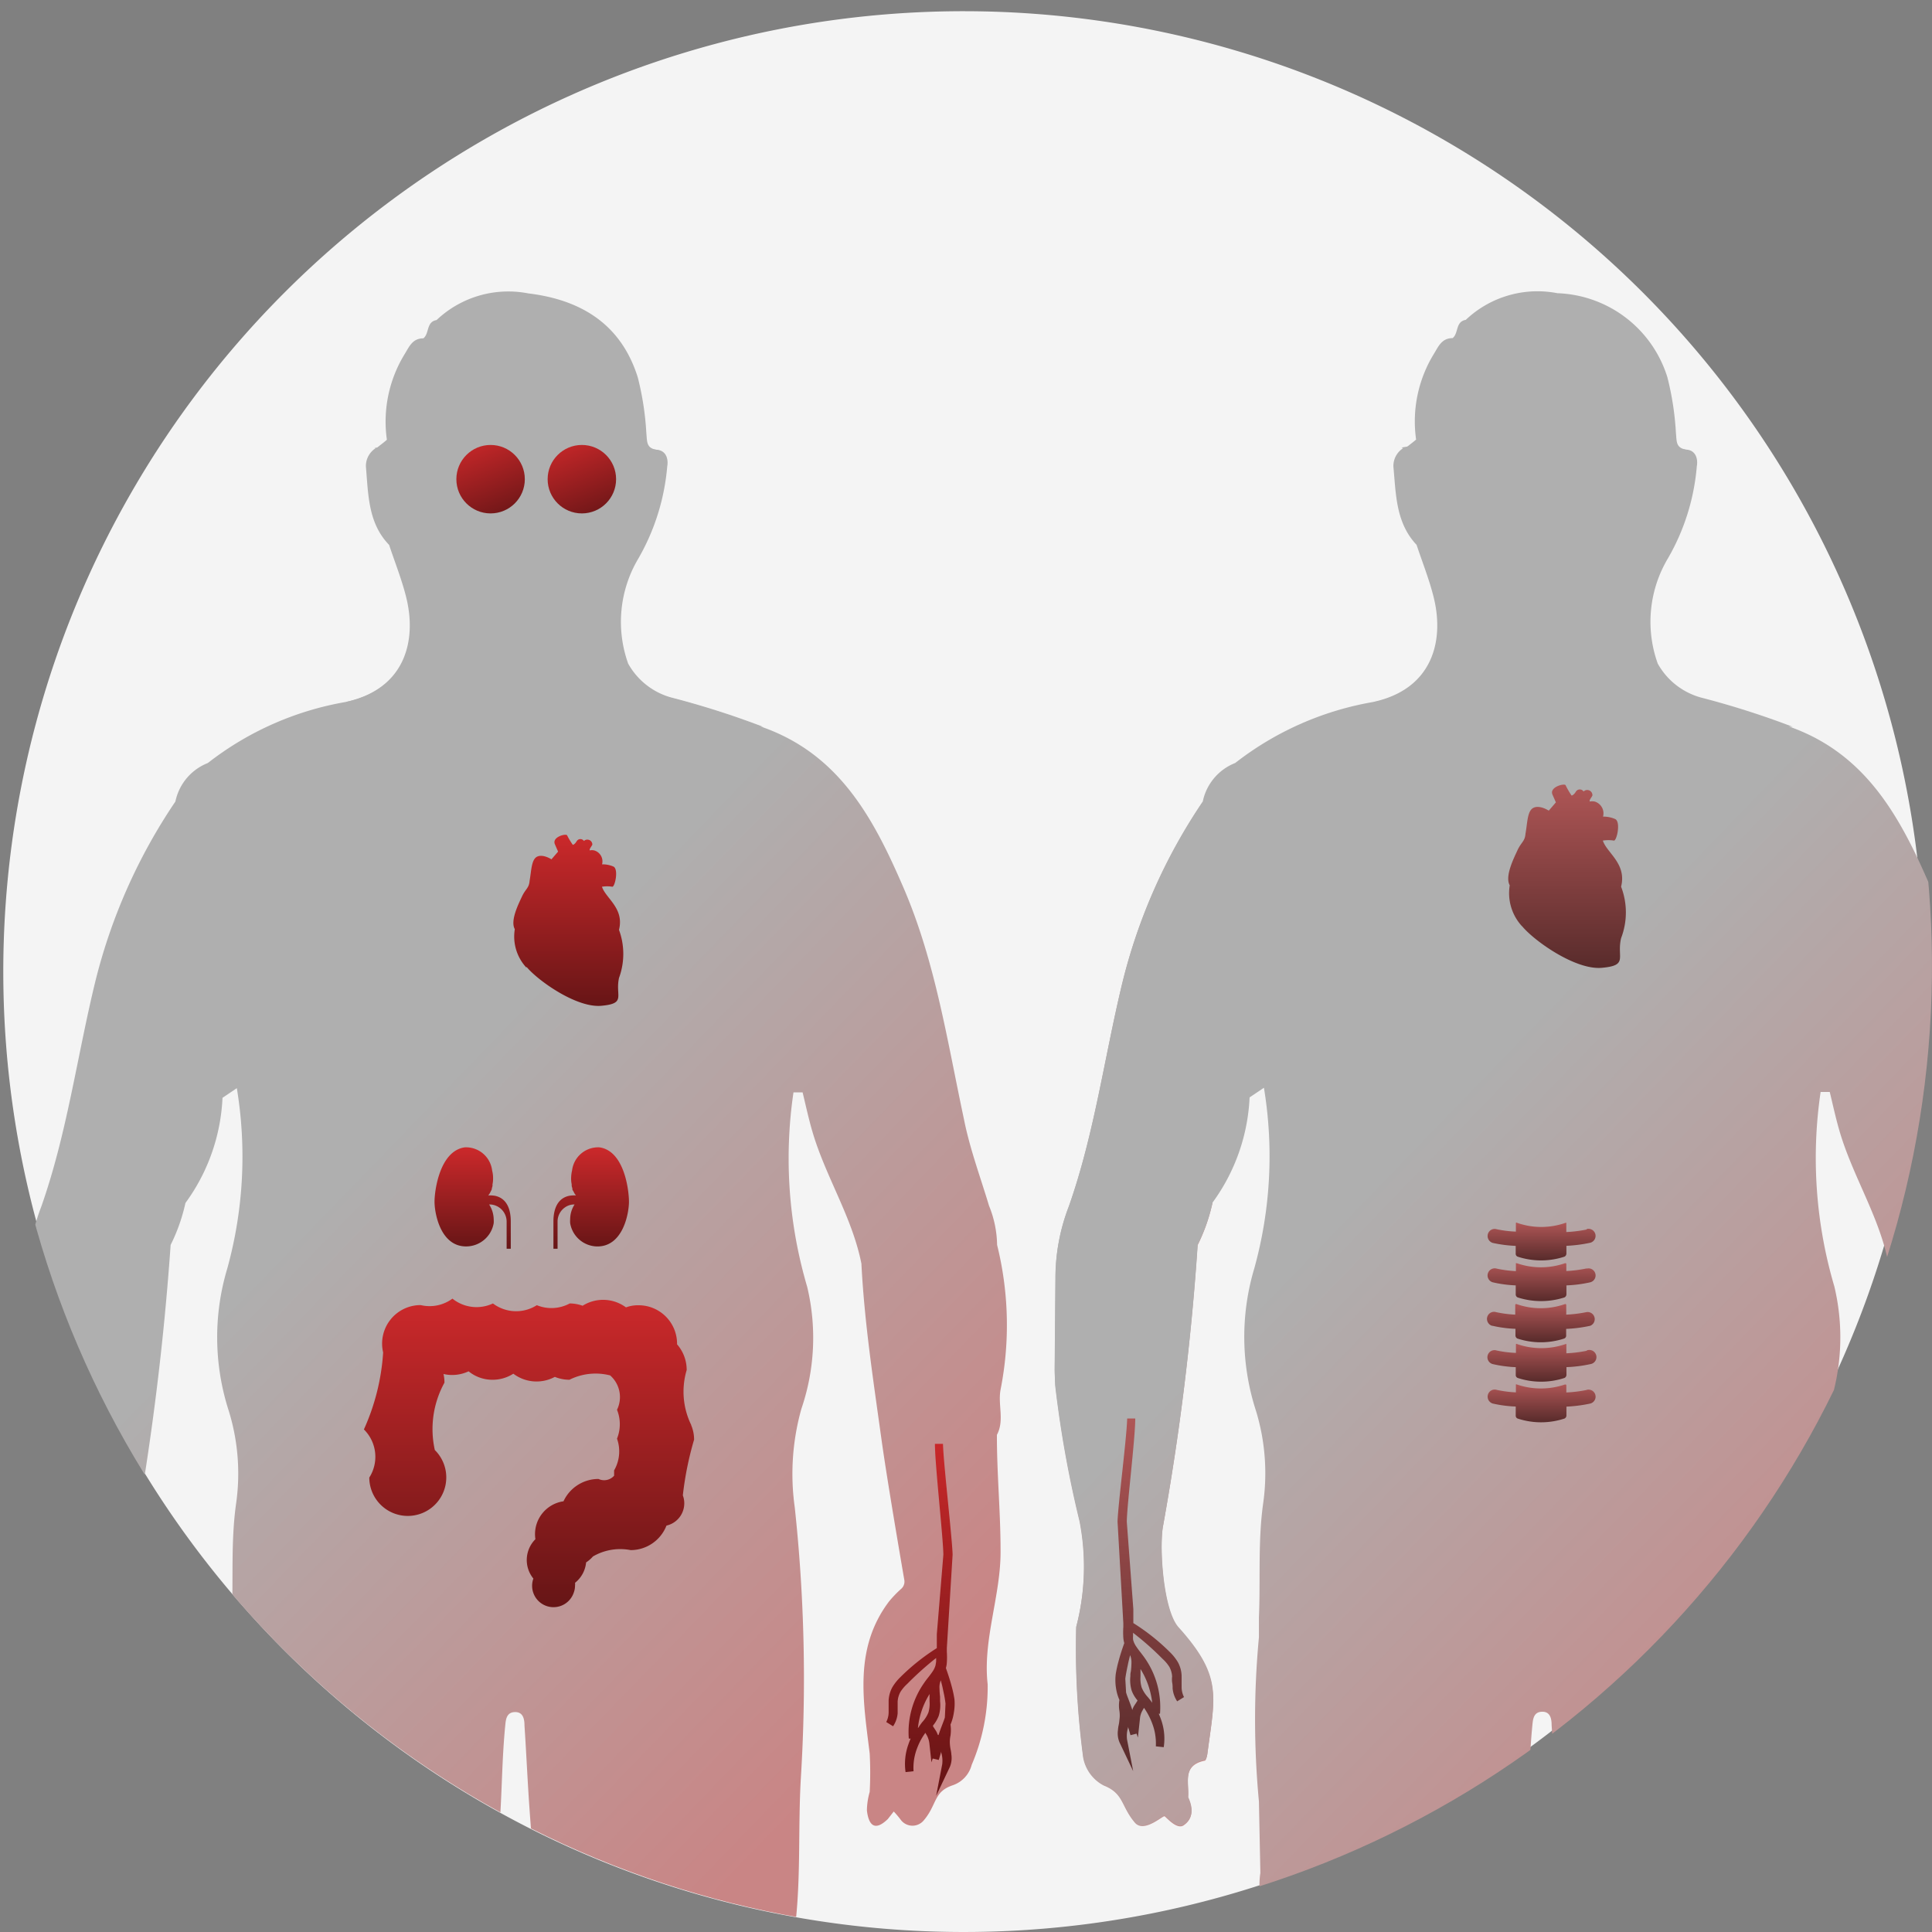 <svg xmlns="http://www.w3.org/2000/svg" xmlns:xlink="http://www.w3.org/1999/xlink" width="84.669" height="84.669" viewBox="0 0 84.669 84.669">
  <rect x="0" y="0" width="84.669" height="84.669" fill="#808080" stroke="none"/>
  <defs>
    <style>
      .cls-1 {
        fill: #fff;
      }

      .cls-2 {
        fill: #f4f4f4;
      }

      .cls-3 {
        clip-path: url(#clip-path);
      }

      .cls-4 {
        fill: url(#linear-gradient);
      }

      .cls-5 {
        fill: url(#linear-gradient-2);
      }

      .cls-6 {
        fill: url(#linear-gradient-3);
      }

      .cls-7 {
        fill: #afafaf;
      }

      .cls-8 {
        fill: url(#linear-gradient-11);
      }

      .cls-9 {
        fill: url(#linear-gradient-12);
      }

      .cls-10 {
        fill: url(#linear-gradient-16);
      }

      .cls-11 {
        fill: url(#linear-gradient-17);
      }

      .cls-12 {
        fill: url(#linear-gradient-18);
      }

      .cls-13 {
        fill: none;
      }
    </style>
    <clipPath id="clip-path">
      <path id="Path_8755" data-name="Path 8755" class="cls-1" d="M42.334,0A42.334,42.334,0,1,1,0,42.334,42.334,42.334,0,0,1,42.334,0Z" transform="translate(0 0)"/>
    </clipPath>
    <linearGradient id="linear-gradient" x1="-0.121" y1="0.274" x2="1.094" y2="0.557" gradientUnits="objectBoundingBox">
      <stop offset="0.12" stop-color="#afafaf"/>
      <stop offset="1" stop-color="#c98585"/>
    </linearGradient>
    <linearGradient id="linear-gradient-2" x1="0.345" y1="0.345" x2="0.688" y2="0.902" xlink:href="#linear-gradient"/>
    <linearGradient id="linear-gradient-3" x1="0.5" x2="0.5" y2="1" gradientUnits="objectBoundingBox">
      <stop offset="0" stop-color="#af5656"/>
      <stop offset="1" stop-color="#582b2b"/>
    </linearGradient>
    <linearGradient id="linear-gradient-11" x1="0.345" y1="0.345" x2="0.688" y2="0.902" xlink:href="#linear-gradient"/>
    <linearGradient id="linear-gradient-12" x1="0.5" x2="0.5" y2="1" gradientUnits="objectBoundingBox">
      <stop offset="0" stop-color="#cc292b"/>
      <stop offset="1" stop-color="#661516"/>
    </linearGradient>
    <linearGradient id="linear-gradient-16" x1="0.5" x2="0.5" y2="1" gradientUnits="objectBoundingBox">
      <stop offset="0" stop-color="#c8282a"/>
      <stop offset="1" stop-color="#641415"/>
    </linearGradient>
    <linearGradient id="linear-gradient-17" x1="0.5" x2="-1.357" y2="2.183" gradientUnits="objectBoundingBox">
      <stop offset="0" stop-color="#c8282a"/>
      <stop offset="1" stop-color="#641415"/>
    </linearGradient>
    <linearGradient id="linear-gradient-18" x2="0.5" y2="1.226" gradientUnits="objectBoundingBox">
      <stop offset="0" stop-color="#ca282a"/>
      <stop offset="1" stop-color="#671516"/>
    </linearGradient>
  </defs>
  <g id="Group_7142" data-name="Group 7142" transform="translate(-591 -999.5)">
    <g id="Group_5923" data-name="Group 5923" transform="translate(169 38)">
      <path id="Path_8127" data-name="Path 8127" class="cls-2" d="M42.089,0A42.089,42.089,0,1,1,0,42.089,42.089,42.089,0,0,1,42.089,0Z" transform="translate(422.144 961.991)"/>
    </g>
    <g id="Group_4223" data-name="Group 4223" transform="translate(338.5 -384.5)">
      <g id="Mask_Group_30" data-name="Mask Group 30" class="cls-3" transform="translate(252.5 1384)">
        <g id="Group_4332" data-name="Group 4332" transform="translate(46.218 12.802)">
          <path id="Path_8834" data-name="Path 8834" class="cls-4" d="M160.646,152a24.578,24.578,0,0,0-3.53,7.97c-.784,3.251-1.219,6.587-2.336,9.758a8.688,8.688,0,0,0-.586,3.142l-.034,3.981.025.717a48.823,48.823,0,0,0,1.067,5.946,10.467,10.467,0,0,1-.148,4.639,35.99,35.99,0,0,0,.308,5.718,1.725,1.725,0,0,0,.9,1.219c.886.35.751.9,1.358,1.619.422.51,1.307-.388,1.32-.261.055.021.523.59.822.388.443-.3.4-.763.194-1.21.055-.624-.278-1.417.729-1.624.055,0,.1-.177.114-.274.329-2.53.683-3.374-1.265-5.541-.654-.734-.843-3.374-.687-4.394a110.952,110.952,0,0,0,1.527-12.377h0a7.881,7.881,0,0,0,.649-1.839" transform="translate(-154.16 -129.642)"/>
          <path id="Path_8835" data-name="Path 8835" class="cls-5" d="M169.441,114.447a.928.928,0,0,0-.422.805c.114,1.2.1,2.459,1.016,3.428.249.751.544,1.489.738,2.252.5,1.948-.034,4.086-2.669,4.639a13.565,13.565,0,0,0-6.018,2.669,2.315,2.315,0,0,0-1.421,1.687,24.578,24.578,0,0,0-3.53,7.97c-.784,3.251-1.219,6.587-2.336,9.758a8.686,8.686,0,0,0-.586,3.142l-.034,3.981a6.789,6.789,0,0,0,.025.717,48.837,48.837,0,0,0,1.067,5.946,10.4,10.4,0,0,1-.148,4.639,35.99,35.99,0,0,0,.308,5.718,1.725,1.725,0,0,0,.9,1.219c.886.35.751.9,1.358,1.619.422.51,1.307-.388,1.32-.261.055.021.523.59.822.388.443-.3.4-.763.194-1.21.055-.624-.278-1.417.73-1.624.055,0,.1-.177.114-.274.329-2.53.683-3.374-1.265-5.541-.654-.734-.843-3.374-.687-4.394a110.952,110.952,0,0,0,1.527-12.377h0a7.881,7.881,0,0,0,.649-1.839,8.436,8.436,0,0,0,1.624-4.609l.628-.422a18.385,18.385,0,0,1-.422,7.915,10.484,10.484,0,0,0,.072,6.237,9.362,9.362,0,0,1,.312,4.095c-.228,1.662-.11,3.315-.181,4.968v.865a38.372,38.372,0,0,0,0,7.2h0l.063,3.129a3.373,3.373,0,0,0,.093,1.446c-.19.363.042.7.055,1.054a12.558,12.558,0,0,0,.19,3.348c0,.485.025.97.042,1.455v.177A36.027,36.027,0,0,0,174,186.369c.148-3.909.582-7.8.869-11.7.1-1.417.1-2.838.24-4.251.025-.266.051-.59.422-.6s.422.32.422.59c.067,1,.114,2,.177,3.007.278,4.322.843,8.62.957,12.951a36.111,36.111,0,0,0,10.264-1.931,1.078,1.078,0,0,0-.051-.253h0c0-.27.034-.544.055-.818.654-.911.274-1.957.38-2.952v-.624c.367-2.366.19-4.757.333-7.135a70.135,70.135,0,0,0-.27-11.808,10.543,10.543,0,0,1,.291-4.323,9.619,9.619,0,0,0,.253-5.347,19.866,19.866,0,0,1-.6-8.519h.4c.169.7.316,1.4.544,2.087.607,1.834,1.653,3.5,2.028,5.419.135,2.581.527,5.128.881,7.683.249,1.822.843,5.242,1,6.161a.451.451,0,0,1-.127.4,4.912,4.912,0,0,0-.544.565c-1.548,2.058-1.122,4.369-.843,6.655a16.074,16.074,0,0,1,0,1.687,3.041,3.041,0,0,0-.122.81c.072.62.325.949.915.38l.261-.333a4.8,4.8,0,0,1,.325.388.641.641,0,0,0,.991,0c.586-.687.422-1.265,1.286-1.543a1.286,1.286,0,0,0,.814-.89,8.664,8.664,0,0,0,.7-3.53c-.224-1.957.586-3.9.565-5.87,0-1.687-.164-3.374-.16-5.061.342-.641.03-1.328.164-2a14.578,14.578,0,0,0-.156-6.326,4.694,4.694,0,0,0-.354-1.716c-.38-1.265-.843-2.5-1.1-3.8-.742-3.475-1.265-7-2.716-10.294-1.3-2.994-2.813-5.731-6.161-6.895a37.076,37.076,0,0,0-3.951-1.265,3.121,3.121,0,0,1-1.965-1.506,5.427,5.427,0,0,1,.451-4.613,9.632,9.632,0,0,0,1.265-4.036c.059-.325-.051-.683-.422-.725a.557.557,0,0,1-.333-.127,36.009,36.009,0,0,0-12,.055Z" transform="translate(-154.172 -107.604)"/>
          <g id="Group_3707" data-name="Group 3707" transform="translate(2.666 21.581)">
            <path id="Path_8223" data-name="Path 8223" class="cls-6" d="M201.906,156.358c.5.62,2.324,1.936,3.5,1.83s.641-.447.843-1.3a3.149,3.149,0,0,0,0-2.256c.253-1.012-.624-1.476-.8-2.02a1.587,1.587,0,0,1,.489,0c.122,0,.3-.805.059-.94a1.265,1.265,0,0,0-.54-.11.54.54,0,0,0-.371-.662.588.588,0,0,0-.211,0c-.03-.072.093-.19.118-.27a.228.228,0,0,0-.388-.169.2.2,0,0,0-.274-.059.227.227,0,0,0-.063.063c-.1.169-.19.173-.19.173a3.809,3.809,0,0,1-.266-.46c-.08-.076-.717.093-.569.422l.148.337-.312.363s-.388-.257-.666-.127-.266.654-.354,1.134c-.025.346-.186.367-.354.734s-.557,1.139-.337,1.531a2.142,2.142,0,0,0,.544,1.8" transform="translate(-184.089 -150.157)"/>
            <g id="Group_3706" data-name="Group 3706" transform="translate(16.286 19.199)">
              <g id="Group_3170" data-name="Group 3170" transform="translate(0 3.569)">
                <path id="Path_6779" data-name="Path 6779" class="cls-6" d="M199.346,205.1a5.364,5.364,0,0,0,1,.131v.291a.152.152,0,0,0,.084.135,3.289,3.289,0,0,0,2.054,0,.135.135,0,0,0,.084-.135v-.287a6.27,6.27,0,0,0,1.05-.135.312.312,0,0,0-.16-.6,5.714,5.714,0,0,1-.886.11v-.422a.046.046,0,0,0-.021-.038.05.05,0,0,0-.042,0,3.2,3.2,0,0,1-2.109,0,.042.042,0,0,0-.063.038v.422a5.032,5.032,0,0,1-.843-.11.308.308,0,0,0-.384.211.316.316,0,0,0,.211.388h0" transform="translate(-199.102 -204.148)"/>
                <path id="Path_6780" data-name="Path 6780" class="cls-6" d="M203.5,208.584a5.7,5.7,0,0,1-.89.11v-.363a.034.034,0,0,0,0-.038.038.038,0,0,0-.042,0,3.256,3.256,0,0,1-2.109,0,.042.042,0,0,0-.059,0v.384a5.021,5.021,0,0,1-.843-.105.31.31,0,1,0-.173.595,5.417,5.417,0,0,0,1.008.135v.337a.135.135,0,0,0,.084.135,3.289,3.289,0,0,0,2.054,0,.156.156,0,0,0,.084-.135V209.3a5.815,5.815,0,0,0,1.046-.131.312.312,0,1,0-.156-.6" transform="translate(-199.135 -206.538)"/>
                <path id="Path_6781" data-name="Path 6781" class="cls-6" d="M203.5,212.732a5.7,5.7,0,0,1-.89.11v-.308a.038.038,0,0,0-.038-.042h-.021a3.268,3.268,0,0,1-2.109,0,.038.038,0,0,0-.042,0,.042.042,0,0,0,0,.038v.308a5.028,5.028,0,0,1-.843-.11.308.308,0,0,0-.384.211.316.316,0,0,0,.211.388h0a5.409,5.409,0,0,0,1.008.131v.392a.135.135,0,0,0,.084.135,3.289,3.289,0,0,0,2.054,0,.152.152,0,0,0,.084-.135v-.388a6.229,6.229,0,0,0,1.046-.135.309.309,0,1,0-.156-.6h0" transform="translate(-199.136 -208.969)"/>
              </g>
              <g id="Group_3171" data-name="Group 3171" transform="translate(0.025)">
                <path id="Path_6780-2" data-name="Path 6780-2" class="cls-6" d="M203.5,195.986a5.7,5.7,0,0,1-.89.11v-.363a.038.038,0,0,0,0-.038.071.071,0,0,0-.042,0,3.2,3.2,0,0,1-2.109,0,.046.046,0,0,0-.059,0,.03.03,0,0,0,0,.025v.358a5.018,5.018,0,0,1-.843-.105.308.308,0,0,0-.384.211.316.316,0,0,0,.211.388,5.793,5.793,0,0,0,1.008.131v.337a.135.135,0,0,0,.084.135,3.289,3.289,0,0,0,2.054,0,.152.152,0,0,0,.084-.135V196.7a6.236,6.236,0,0,0,1.046-.135.309.309,0,1,0-.156-.6" transform="translate(-199.162 -195.685)"/>
                <path id="Path_6781-2" data-name="Path 6781-2" class="cls-6" d="M203.518,200.128a5.7,5.7,0,0,1-.89.114v-.3a.038.038,0,0,0-.038-.042h-.021a3.214,3.214,0,0,1-2.109,0h-.042a.046.046,0,0,0,0,.038v.308a5.03,5.03,0,0,1-.843-.11.312.312,0,0,0-.173.6h0a5.412,5.412,0,0,0,1.008.135v.388a.143.143,0,0,0,.084.139,3.348,3.348,0,0,0,2.054,0,.156.156,0,0,0,.084-.139v-.388a5.818,5.818,0,0,0,1.046-.135.309.309,0,0,0-.156-.6h0" transform="translate(-199.179 -198.122)"/>
              </g>
            </g>
            <path id="Path_8224" data-name="Path 8224" class="cls-6" d="M245.65,228.059a4.891,4.891,0,0,0-.118-.548c-.067-.253-.148-.51-.257-.814a1.2,1.2,0,0,0,.042-.24,3.482,3.482,0,0,0,0-.468v-.169l.253-4.107c-.025-.784-.4-3.994-.422-4.862h-.35c0,.873.358,4.078.371,4.862l-.287,3.488v.616h0a9.069,9.069,0,0,0-1.594,1.265,2.264,2.264,0,0,0-.358.422,1.375,1.375,0,0,0-.164.586v.523a.976.976,0,0,1-.105.422l.3.186a1.2,1.2,0,0,0,.2-.574v-.262a1.011,1.011,0,0,1,.021-.253,1,1,0,0,1,.122-.422,1.715,1.715,0,0,1,.3-.358,13.208,13.208,0,0,1,1.29-1.134v.143a.3.3,0,0,1-.021.135h0v.021a1.019,1.019,0,0,1-.139.308c-.055.08-.118.156-.181.24l-.186.245a3.8,3.8,0,0,0-.675,2.454h.08a2.733,2.733,0,0,0-.1.257,2.531,2.531,0,0,0-.122,1.21l.35-.038a2.384,2.384,0,0,1,.165-1.029,3.3,3.3,0,0,1,.354-.658l.025.051.034.055a.91.91,0,0,1,.118.38l.089.818.055-.173.27.063c.038-.127.072-.249.11-.367v.055a1.3,1.3,0,0,1,.042.493l-.27,1.392.6-1.265a1.025,1.025,0,0,0,.067-.54,1.415,1.415,0,0,0-.034-.228,1.878,1.878,0,0,1-.03-.215,1.393,1.393,0,0,1,.021-.4,1.393,1.393,0,0,0,0-.477,2.038,2.038,0,0,0,.152-.536A2.224,2.224,0,0,0,245.65,228.059Zm-1.6,1.265a3.547,3.547,0,0,1,.514-1.493v.329a1.327,1.327,0,0,1-.051.481,1.447,1.447,0,0,1-.27.422,1.782,1.782,0,0,0-.173.253Zm.877.287v.025a.8.8,0,0,0-.08-.186l-.131-.2v-.042a1.451,1.451,0,0,0,.253-.422,1.582,1.582,0,0,0,.059-.645v-.2c0-.067-.021-.236-.025-.354a.845.845,0,0,1,.055-.35v-.021c.038.139.072.274.1.422l.025.118c.034.164.067.329.089.493l-.034.607c-.025.089-.055.173-.089.261-.068.169-.135.346-.19.523Z" transform="translate(-208.005 -188.725)"/>
            <path id="Path_8225" data-name="Path 8225" class="cls-6" d="M160.493,227.245a5.088,5.088,0,0,1,.118-.548c.067-.253.148-.51.257-.814a1.2,1.2,0,0,1-.042-.24,3.468,3.468,0,0,1,0-.468v-.169l-.253-4.449c.025-.784.4-3.648.422-4.517h.354c0,.873-.358,3.736-.371,4.521l.287,3.833v.611h0a9.071,9.071,0,0,1,1.594,1.265,2.169,2.169,0,0,1,.358.447,1.341,1.341,0,0,1,.164.586v.523a.969.969,0,0,0,.105.422l-.3.186a1.215,1.215,0,0,1-.2-.574,1.112,1.112,0,0,0-.021-.261,1.016,1.016,0,0,1,0-.253,1,1,0,0,0-.122-.422,1.689,1.689,0,0,0-.3-.354,12.707,12.707,0,0,0-1.29-1.139v.143a.7.7,0,0,0,0,.135h0a.034.034,0,0,1,0,.021.932.932,0,0,0,.143.308,2.914,2.914,0,0,0,.177.24c.063.084.127.164.186.249a3.757,3.757,0,0,1,.675,2.45h-.055q.055.126.1.253a2.484,2.484,0,0,1,.118,1.214l-.346-.038a2.438,2.438,0,0,0-.169-1.029,2.987,2.987,0,0,0-.35-.658l-.03.051-.03.055a.844.844,0,0,0-.118.38l-.089.818-.059-.173-.266.068c-.038-.131-.072-.253-.11-.371v.055a1.235,1.235,0,0,0-.042.5l.27,1.392-.6-1.265a1.012,1.012,0,0,1-.067-.536,1.4,1.4,0,0,1,.034-.232,1.881,1.881,0,0,0,.03-.215,1.358,1.358,0,0,0,0-.392,1.417,1.417,0,0,1,0-.481,1.99,1.99,0,0,1-.152-.536A2.223,2.223,0,0,1,160.493,227.245Zm1.6,1.265a3.547,3.547,0,0,0-.514-1.493v.329a1.327,1.327,0,0,0,.051.481,1.446,1.446,0,0,0,.27.422,2.8,2.8,0,0,1,.194.253Zm-.877.287a.258.258,0,0,0,0,.03.755.755,0,0,1,.08-.19l.131-.2a.389.389,0,0,0,.021-.042,1.43,1.43,0,0,1-.253-.422,1.6,1.6,0,0,1-.059-.645.676.676,0,0,1,.021-.207,3.331,3.331,0,0,0,.025-.354.843.843,0,0,0-.055-.35V226.4c-.034.139-.072.274-.1.422l-.025.118c-.034.164-.067.333-.089.5l.034.607c.025.084.055.169.093.262.063.169.131.342.186.519Z" transform="translate(-160.481 -188.257)"/>
          </g>
          <path id="Path_8838" data-name="Path 8838" class="cls-7" d="M205.76,118.034a37.374,37.374,0,0,0-3.951-1.265,3.112,3.112,0,0,1-1.965-1.506,5.427,5.427,0,0,1,.447-4.613,9.632,9.632,0,0,0,1.265-4.036c.059-.325-.051-.683-.422-.725-.51-.055-.455-.371-.493-.73a12.69,12.69,0,0,0-.375-2.446,5.235,5.235,0,0,0-4.816-3.682h0a4.568,4.568,0,0,0-4.019,1.168c-.46.076-.308.59-.578.8h0c-.468,0-.616.354-.81.675a5.66,5.66,0,0,0-.789,3.77c-.375.337-.94.611-.89,1.177.114,1.2.105,2.459,1.016,3.429.249.751.544,1.489.742,2.252.5,1.948-.034,4.086-2.674,4.639" transform="translate(-173.412 -98.983)"/>
        </g>
        <g id="Group_4331" data-name="Group 4331" transform="translate(1.188 12.81)">
          <path id="Path_8836" data-name="Path 8836" class="cls-8" d="M50.65,15.47a.928.928,0,0,0-.422.805c.105,1.215.093,2.48,1.016,3.428.249.751.544,1.489.738,2.252.5,1.948-.034,4.086-2.669,4.639A13.564,13.564,0,0,0,43.3,29.264a2.315,2.315,0,0,0-1.421,1.687,24.578,24.578,0,0,0-3.53,7.97c-.789,3.264-1.227,6.6-2.345,9.775a8.687,8.687,0,0,0-.586,3.142l-.034,3.981a6.788,6.788,0,0,0,.025.717,48.83,48.83,0,0,0,1.08,5.942,10.4,10.4,0,0,1-.148,4.639,35.991,35.991,0,0,0,.308,5.718,1.725,1.725,0,0,0,.9,1.219c.886.35.751.9,1.358,1.619.422.51,1.307-.388,1.32-.261.055.021.523.59.843.388a.9.9,0,0,0,.194-1.21c.055-.624-.278-1.417.73-1.624.055,0,.1-.177.114-.274.329-2.53.683-3.374-1.265-5.541-.654-.734-.843-3.374-.687-4.394a119.5,119.5,0,0,0,1.514-12.373h0a7.882,7.882,0,0,0,.649-1.839,8.437,8.437,0,0,0,1.624-4.609l.628-.422a18.385,18.385,0,0,1-.422,7.915,10.484,10.484,0,0,0,.072,6.237,9.3,9.3,0,0,1,.312,4.095c-.228,1.662-.11,3.315-.181,4.968v.864a38.365,38.365,0,0,0,0,7.2h0l.063,3.129a3.374,3.374,0,0,0,.093,1.446c-.186.363.042.7.055,1.054a12.558,12.558,0,0,0,.19,3.348c0,.485.025.97.042,1.455V85.4a36.051,36.051,0,0,0,10.429,2.007c.148-3.909.582-7.8.869-11.7.1-1.417.1-2.838.24-4.251.025-.266.051-.59.422-.6s.422.321.422.59c.067,1,.114,2,.177,3.007.278,4.323.843,8.62.957,12.951a36.11,36.11,0,0,0,10.264-1.931,1.078,1.078,0,0,0-.051-.253h0c0-.27.038-.544.055-.818.654-.911.274-1.957.38-2.952V80.83c.367-2.366.19-4.757.333-7.135a70.137,70.137,0,0,0-.27-11.808,10.543,10.543,0,0,1,.291-4.323,9.619,9.619,0,0,0,.253-5.347,19.866,19.866,0,0,1-.6-8.519h.4c.169.7.316,1.4.544,2.087.607,1.834,1.653,3.5,2.033,5.419.131,2.581.523,5.128.877,7.684.253,1.822.843,5.242,1,6.161a.422.422,0,0,1-.127.4,4.907,4.907,0,0,0-.544.565c-1.548,2.058-1.122,4.369-.843,6.655a16.073,16.073,0,0,1,0,1.687,3.041,3.041,0,0,0-.122.81c.072.62.325.949.915.38l.261-.333a4.056,4.056,0,0,1,.325.388.641.641,0,0,0,.991,0c.586-.687.422-1.265,1.286-1.543a1.286,1.286,0,0,0,.814-.89,8.664,8.664,0,0,0,.7-3.53c-.224-1.957.586-3.905.565-5.87,0-1.687-.164-3.374-.16-5.061.342-.641.03-1.328.164-2a14.578,14.578,0,0,0-.156-6.326,4.694,4.694,0,0,0-.354-1.716c-.38-1.265-.843-2.5-1.1-3.8-.742-3.475-1.265-7-2.716-10.294-1.3-2.994-2.813-5.731-6.157-6.895a37.454,37.454,0,0,0-3.956-1.265,3.121,3.121,0,0,1-1.965-1.506,5.427,5.427,0,0,1,.451-4.613,9.727,9.727,0,0,0,1.265-4.036c.059-.325-.051-.683-.422-.725a.569.569,0,0,1-.333-.127,36.009,36.009,0,0,0-12,.055Z" transform="translate(-35.38 -8.635)"/>
          <path id="Path_8237" data-name="Path 8237" class="cls-9" d="M86.489,62.163c.468.578,2.176,1.809,3.281,1.708s.6-.422.772-1.219a3.046,3.046,0,0,0,0-2.109c.24-.949-.582-1.379-.746-1.889a1.375,1.375,0,0,1,.455,0c.114,0,.278-.755.055-.881a1.168,1.168,0,0,0-.506-.1.5.5,0,0,0-.346-.611.422.422,0,0,0-.194,0c-.025-.067.084-.177.114-.253a.215.215,0,0,0-.211-.219.2.2,0,0,0-.156.059.19.19,0,0,0-.257-.055.261.261,0,0,0-.059.059c-.093.16-.173.164-.173.164a3.188,3.188,0,0,1-.253-.422c-.076-.076-.671.084-.531.4l.139.32-.291.337s-.367-.24-.624-.118-.253.607-.333,1.058c-.025.325-.173.346-.333.687s-.523,1.067-.316,1.434a2,2,0,0,0,.51,1.687" transform="translate(-64.603 -32.603)"/>
          <path id="Path_8238" data-name="Path 8238" class="cls-9" d="M84.726,110.127a3.319,3.319,0,0,1-.2-2.412,1.708,1.708,0,0,0-.422-1.126v-.025a1.687,1.687,0,0,0-1.687-1.687,1.535,1.535,0,0,0-.552.093,1.687,1.687,0,0,0-1.9-.072,1.713,1.713,0,0,0-.565-.1,1.687,1.687,0,0,1-1.442.076,1.687,1.687,0,0,1-1.923-.076,1.687,1.687,0,0,1-1.775-.211,1.687,1.687,0,0,1-1.392.283,1.687,1.687,0,0,0-1.645,2.075,9.662,9.662,0,0,1-.843,3.374,1.687,1.687,0,0,1,.236,2.109,1.687,1.687,0,1,0,2.872-1.206,4.217,4.217,0,0,1,.422-2.952,1.61,1.61,0,0,0-.042-.38,1.687,1.687,0,0,0,1.1-.118,1.649,1.649,0,0,0,1.054.371,1.687,1.687,0,0,0,.907-.266,1.687,1.687,0,0,0,1.818.139,1.687,1.687,0,0,0,.641.126,2.56,2.56,0,0,1,1.784-.19,1.265,1.265,0,0,1,.3,1.506,1.687,1.687,0,0,1,0,1.265,1.662,1.662,0,0,1-.127,1.392v.232a.582.582,0,0,1-.683.143,1.687,1.687,0,0,0-1.535.978,1.455,1.455,0,0,0-1.231,1.662,1.286,1.286,0,0,0-.089,1.725.937.937,0,1,0,1.775.6.894.894,0,0,0,.051-.3.52.52,0,0,0,0-.114,1.3,1.3,0,0,0,.485-.894,1.467,1.467,0,0,0,.3-.261,2.378,2.378,0,0,1,1.653-.278,1.687,1.687,0,0,0,1.569-1.075,1,1,0,0,0,.78-.978.966.966,0,0,0-.063-.346,14.158,14.158,0,0,1,.493-2.442,1.615,1.615,0,0,0-.127-.633" transform="translate(-55.62 -60.485)"/>
          <path id="Path_8239" data-name="Path 8239" class="cls-9" d="M92.09,88.846a1.152,1.152,0,0,0-1.2,1.012h0a1.554,1.554,0,0,0-.042.367,1.163,1.163,0,0,0,.025.24v.072a.975.975,0,0,0,.03.105v.038c0,.038.038.076.055.11a.637.637,0,0,0,.038.076l.03.042.034.042h-.076a1.346,1.346,0,0,0-.228.021c-.5.11-.683.569-.683,1.118v1.2h.181V92.1a.755.755,0,0,1,.5-.713h0a.72.72,0,0,1,.232-.038H91a1.193,1.193,0,0,0-.194.649,1.1,1.1,0,0,0,0,.169h0A1.219,1.219,0,0,0,92,93.189c1.13,0,1.383-1.463,1.383-1.961S93.182,89,92.09,88.846Z" transform="translate(-67.007 -51.374)"/>
          <path id="Path_8240" data-name="Path 8240" class="cls-9" d="M79.044,88.846a1.152,1.152,0,0,1,1.2,1.012h0a1.363,1.363,0,0,1,.042.367,1.164,1.164,0,0,1-.025.24v.072a.989.989,0,0,1-.03.105v.038a.886.886,0,0,1-.055.11.637.637,0,0,1-.038.076l-.03.042-.034.042h.076a1.346,1.346,0,0,1,.228.021c.5.11.683.569.683,1.118v1.2h-.181V92.1a.755.755,0,0,0-.514-.713h0a.72.72,0,0,0-.232-.038h-.021a1.236,1.236,0,0,1,.2.649,1.09,1.09,0,0,1,0,.169h0a1.227,1.227,0,0,1-1.21,1.021c-1.13,0-1.383-1.463-1.383-1.961S77.952,89,79.044,88.846Z" transform="translate(-59.865 -51.374)"/>
          <path id="Path_8241" data-name="Path 8241" class="cls-10" d="M127.65,130.858a4.882,4.882,0,0,0-.118-.548c-.067-.253-.148-.51-.257-.814a1.1,1.1,0,0,0,.042-.24,3.463,3.463,0,0,0,0-.468v-.169l.253-4.095c-.025-.784-.4-3.985-.422-4.854h-.354c0,.873.358,4.074.371,4.854l-.287,3.488v.611h0a9.214,9.214,0,0,0-1.59,1.265,2.167,2.167,0,0,0-.358.447,1.341,1.341,0,0,0-.164.582c0,.1,0,.19,0,.283v.24a.94.94,0,0,1-.105.422l.3.186a1.2,1.2,0,0,0,.2-.569v-.514a1,1,0,0,1,.122-.422,1.687,1.687,0,0,1,.3-.354,13.671,13.671,0,0,1,1.265-1.134v.143a.8.8,0,0,1-.021.135h0v.021a.9.9,0,0,1-.139.3q-.08.118-.177.24c-.067.084-.131.165-.186.249a3.745,3.745,0,0,0-.675,2.446h.08c-.038.084-.072.173-.1.257a2.53,2.53,0,0,0-.122,1.21l.35-.038a2.37,2.37,0,0,1,.164-1.029,2.8,2.8,0,0,1,.354-.654l.025.046.034.055a1,1,0,0,1,.118.38l.089.814.055-.169.266.063.11-.371v.055a1.235,1.235,0,0,1,.042.5l-.266,1.387.6-1.265a1.012,1.012,0,0,0,.067-.536,1.4,1.4,0,0,0-.034-.232,1.876,1.876,0,0,1-.03-.215,1.365,1.365,0,0,1,.025-.392,1.689,1.689,0,0,0,0-.481,2.108,2.108,0,0,0,.148-.531A2.192,2.192,0,0,0,127.65,130.858Zm-1.6,1.265a3.483,3.483,0,0,1,.51-1.489c0,.046,0,.089,0,.135v.19a1.34,1.34,0,0,1-.051.485,1.362,1.362,0,0,1-.27.422q-.092.118-.173.245Zm.873.291a.059.059,0,0,1,0,.025.8.8,0,0,0-.08-.186l-.131-.2v-.038a1.569,1.569,0,0,0,.249-.422,1.6,1.6,0,0,0,.059-.645v-.2a3.412,3.412,0,0,1-.025-.358.747.747,0,0,1,.055-.346v-.021c.034.139.072.274.1.422l.025.118a4.815,4.815,0,0,1,.084.493l-.029.607c-.025.084-.059.169-.093.261-.063.165-.131.337-.186.515Z" transform="translate(-87.01 -69.205)"/>
          <path id="Path_8242" data-name="Path 8242" class="cls-11" d="M40.634,130.042a4.953,4.953,0,0,1,.118-.552c.067-.253.148-.51.257-.814a1.109,1.109,0,0,1-.042-.236,3.465,3.465,0,0,1,0-.468V127.8l-.253-4.441c.025-.784.4-3.644.422-4.512h.35c0,.873-.358,3.732-.371,4.517l.291,3.825v.611h0A9.211,9.211,0,0,1,43,129.068a2.285,2.285,0,0,1,.358.447,1.341,1.341,0,0,1,.164.582v.523a.974.974,0,0,0,.105.422l-.3.186a1.214,1.214,0,0,1-.2-.574,1.113,1.113,0,0,0-.021-.261,1.016,1.016,0,0,1,0-.253,1,1,0,0,0-.122-.422,1.687,1.687,0,0,0-.3-.354,13.673,13.673,0,0,0-1.265-1.134v.143a.692.692,0,0,0,.021.135h0a.924.924,0,0,0,.139.308c.055.08.114.156.177.24a2.486,2.486,0,0,1,.186.245,3.757,3.757,0,0,1,.675,2.45h-.08q.055.127.1.253a2.53,2.53,0,0,1,.122,1.21l-.35-.038a2.391,2.391,0,0,0-.164-1.029,2.952,2.952,0,0,0-.35-.654.316.316,0,0,0-.03.051l-.034.051a1,1,0,0,0-.118.38l-.1.856-.055-.169-.266.063c-.038-.127-.076-.249-.11-.367v.055a1.223,1.223,0,0,0-.042.493l.266,1.392-.6-1.265a.97.97,0,0,1-.063-.536.617.617,0,0,1,.03-.232,1.945,1.945,0,0,0,.03-.211,1.383,1.383,0,0,0-.021-.4,1.392,1.392,0,0,1,0-.477,1.99,1.99,0,0,1-.152-.536A2.18,2.18,0,0,1,40.634,130.042Zm1.6,1.265a3.483,3.483,0,0,0-.51-1.493c0,.046,0,.089,0,.135v.19a1.341,1.341,0,0,0,.051.485,1.361,1.361,0,0,0,.27.422,2.24,2.24,0,0,1,.19.249Zm-.873.287a.059.059,0,0,0,0,.025.8.8,0,0,1,.08-.186l.131-.2v-.042a1.569,1.569,0,0,1-.249-.422,1.6,1.6,0,0,1-.059-.645v-.2a3.418,3.418,0,0,0,.025-.354.772.772,0,0,0-.055-.35h0c-.038.139-.072.274-.1.422l-.025.118c-.034.164-.067.329-.089.493l.034.607a2.735,2.735,0,0,0,.089.261,1.45,1.45,0,0,1,.219.443Z" transform="translate(-38.407 -68.731)"/>
          <path id="Path_8837" data-name="Path 8837" class="cls-7" d="M86.784,19.046a37.378,37.378,0,0,0-3.951-1.265,3.112,3.112,0,0,1-1.965-1.506,5.427,5.427,0,0,1,.447-4.605,9.727,9.727,0,0,0,1.265-4.036c.059-.325-.051-.683-.422-.725-.51-.055-.455-.371-.493-.73a12.684,12.684,0,0,0-.375-2.446c-.725-2.315-2.463-3.4-4.8-3.682h0A4.568,4.568,0,0,0,72.471,1.22c-.46.076-.308.59-.578.8h0c-.468,0-.616.354-.81.675a5.66,5.66,0,0,0-.789,3.77c-.375.337-.94.611-.89,1.177.114,1.2.105,2.459,1.016,3.428.249.751.544,1.489.742,2.252.5,1.948-.034,4.086-2.674,4.639" transform="translate(-54.527 -0.003)"/>
          <g id="Group_4330" data-name="Group 4330" transform="translate(18.909 6.617)">
            <circle id="Ellipse_869" data-name="Ellipse 869" class="cls-12" cx="1.5" cy="1.5" r="1.5" transform="translate(-0.097 0.073)"/>
            <circle id="Ellipse_871" data-name="Ellipse 871" class="cls-12" cx="1.5" cy="1.5" r="1.5" transform="translate(3.903 0.073)"/>
          </g>
        </g>
      </g>
      <path id="Path_8754" data-name="Path 8754" class="cls-13" d="M42,0A42,42,0,1,1,0,42,42,42,0,0,1,42,0Z" transform="translate(252.5 1384.67)"/>
    </g>
  </g>
</svg>
